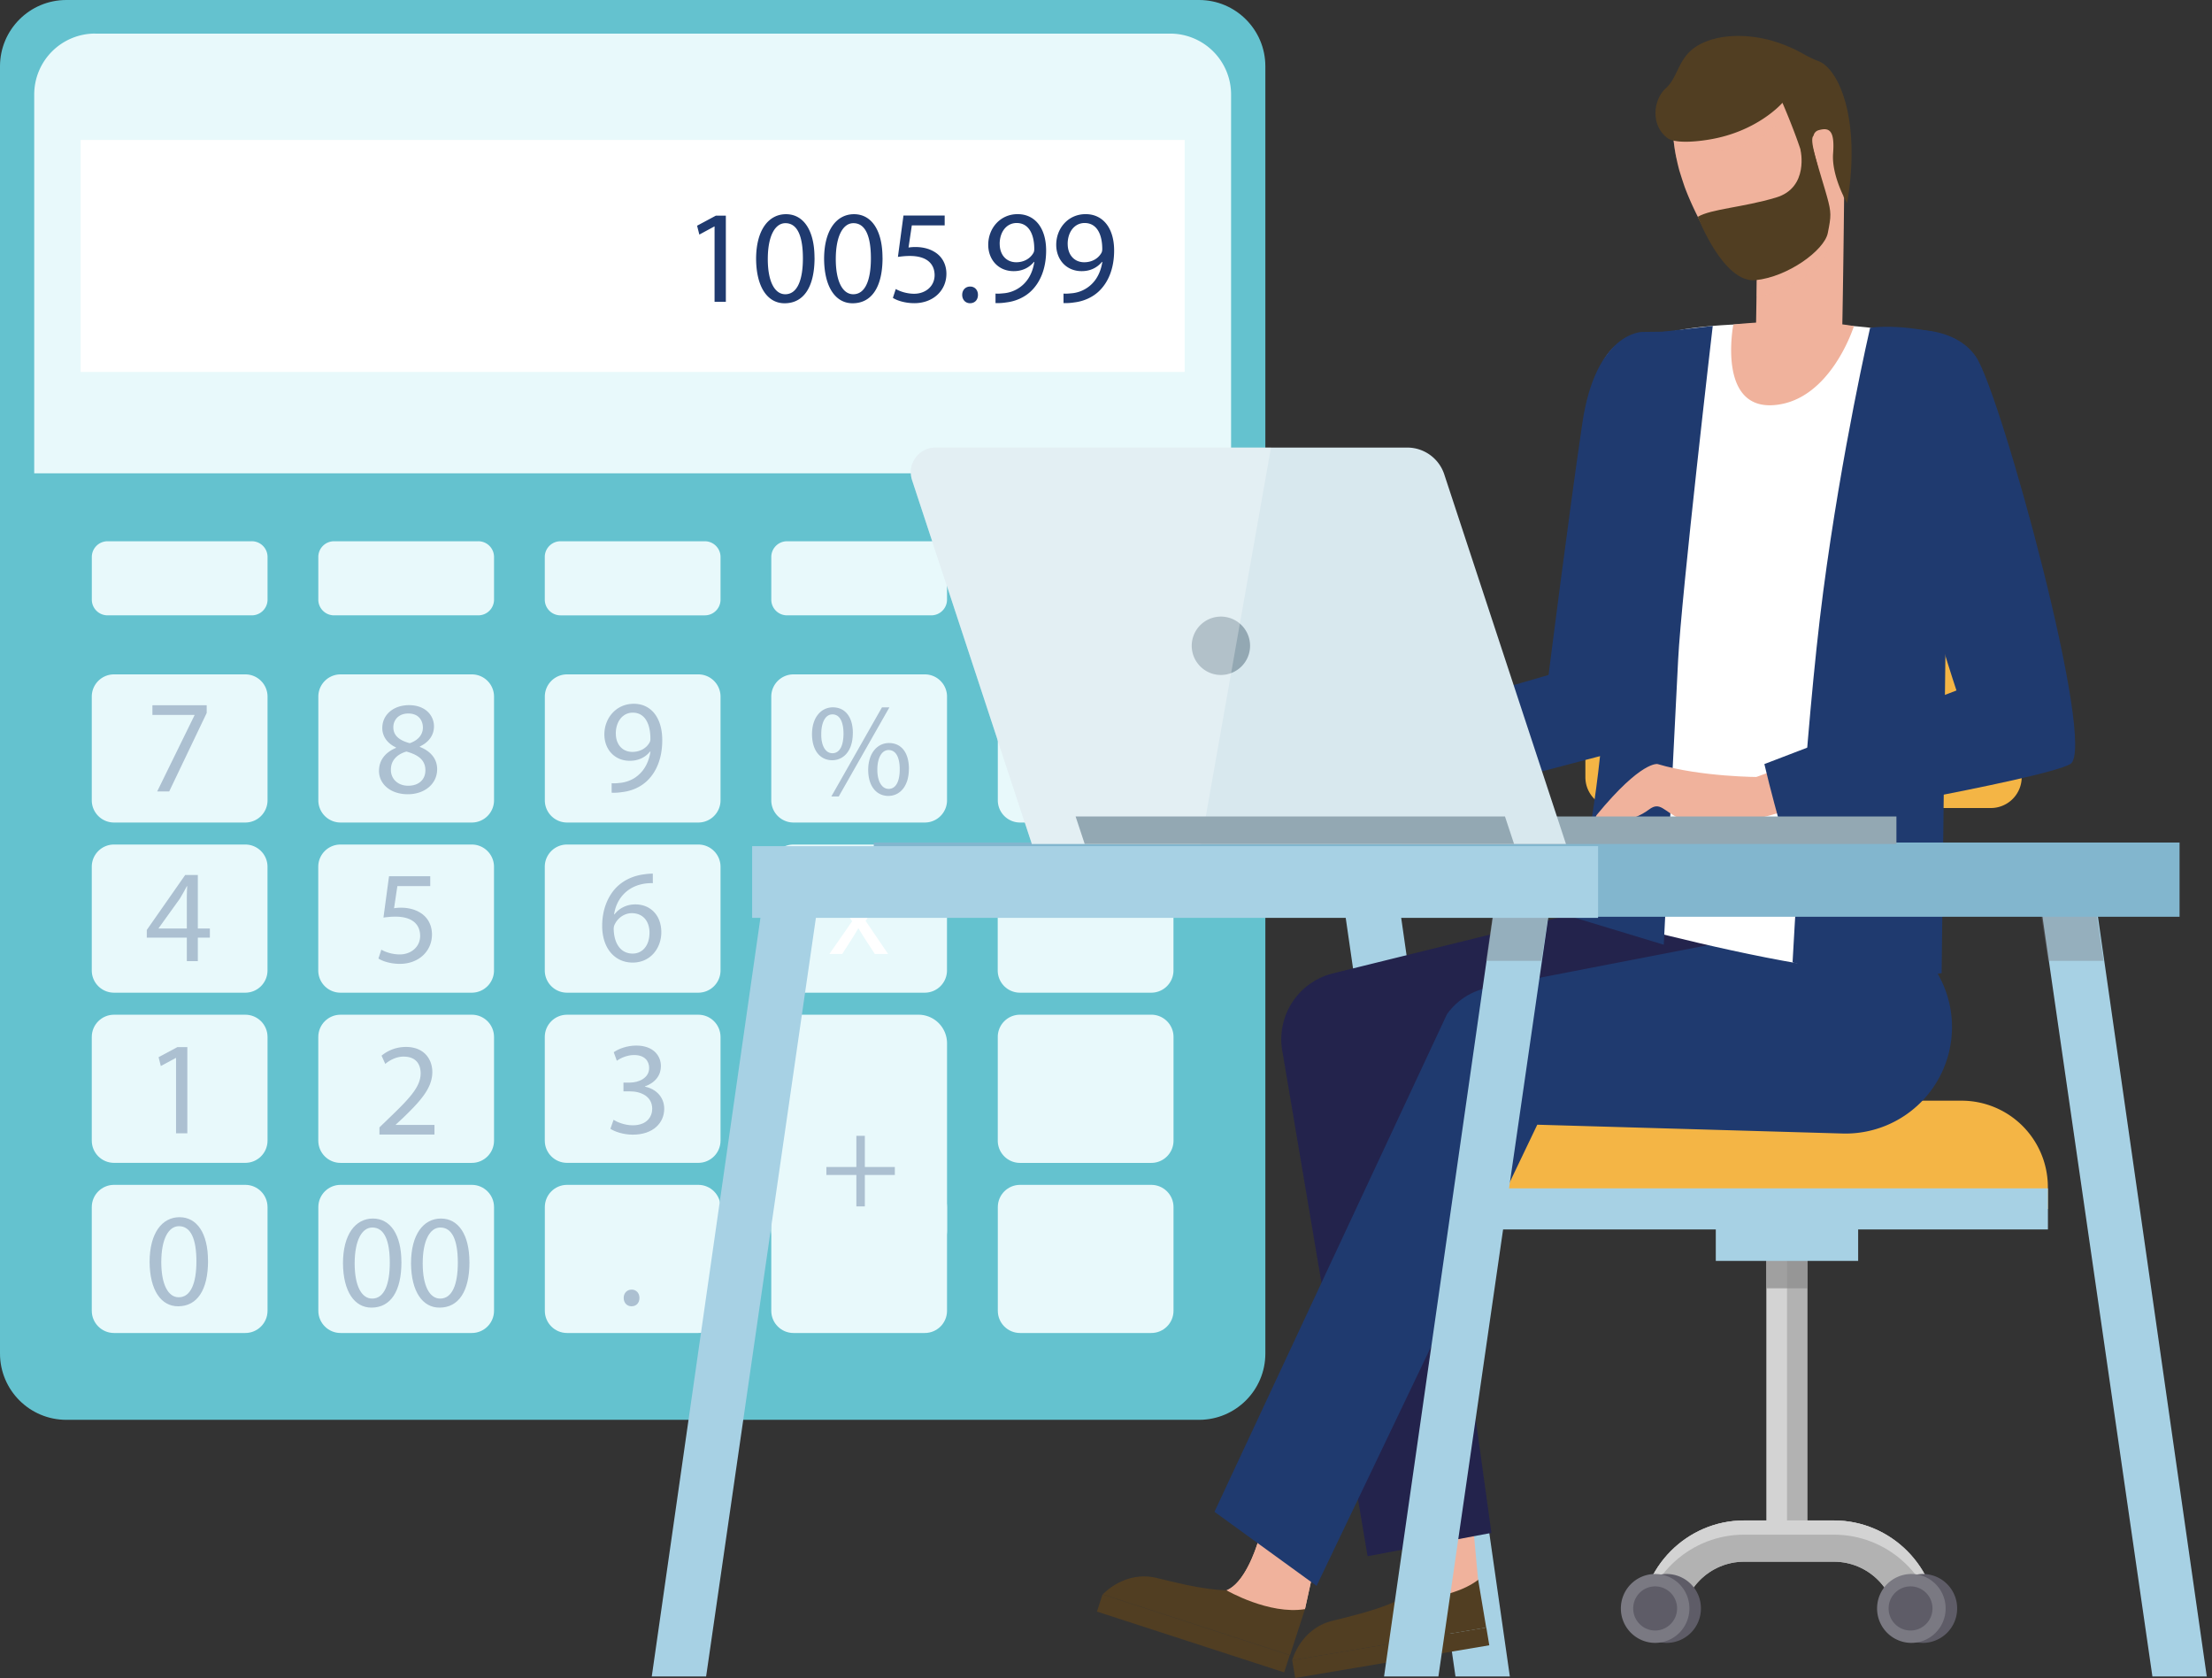 <svg width="149" height="113" fill="none" xmlns="http://www.w3.org/2000/svg"><rect width="100%" height="100%" fill="#333333" stroke="none"/><path d="M80.768 0H4.466C2 0 0 2 0 4.466v86.683c0 2.467 2 4.466 4.466 4.466h76.302c2.467 0 4.466-2 4.466-4.466V4.466C85.234 2 83.234 0 80.768 0z" fill="#64C2CF"/><path d="M6.409 2.263h72.414a4.104 4.104 0 014.103 4.102v25.508H2.305V6.363A4.104 4.104 0 016.41 2.26v.003z" fill="#E8F9FB"/><path d="M79.8 9.428H5.432v15.62H79.8V9.429z" fill="#fff"/><path d="M7.681 79.792h8.843c.827 0 1.497.67 1.497 1.498v6.98c0 .828-.67 1.498-1.497 1.498H7.68c-.827 0-1.498-.67-1.498-1.497V81.29c0-.828.67-1.498 1.498-1.498zm15.257 0h8.843c.827 0 1.497.67 1.497 1.498v6.98c0 .828-.67 1.498-1.497 1.498h-8.84c-.828 0-1.498-.67-1.498-1.497V81.29c0-.828.67-1.498 1.498-1.498h-.003zm15.257 0h8.842c.828 0 1.498.67 1.498 1.498v6.98c0 .828-.67 1.498-1.498 1.498h-8.84c-.827 0-1.497-.67-1.497-1.497V81.29c0-.828.67-1.498 1.497-1.498h-.002zm15.256 0h8.843c.827 0 1.498.67 1.498 1.498v6.98c0 .828-.67 1.498-1.498 1.498H53.45c-.827 0-1.497-.67-1.497-1.497V81.29c0-.828.67-1.498 1.497-1.498zm15.257 0h8.842c.828 0 1.498.67 1.498 1.498v6.98c0 .828-.67 1.498-1.498 1.498h-8.84c-.827 0-1.497-.67-1.497-1.497V81.29c0-.828.67-1.498 1.498-1.498h-.003zM7.681 68.334h8.843c.827 0 1.497.67 1.497 1.497v6.981c0 .828-.67 1.498-1.497 1.498H7.68c-.827 0-1.498-.67-1.498-1.498v-6.98c0-.828.67-1.498 1.498-1.498zm24.099 0h-8.842c-.827 0-1.498.67-1.498 1.497v6.984c0 .827.67 1.498 1.498 1.498h8.842c.828 0 1.498-.67 1.498-1.498v-6.984c0-.827-.67-1.498-1.498-1.498zm6.415 0h8.842c.828 0 1.498.67 1.498 1.497v6.981c0 .828-.67 1.498-1.498 1.498h-8.842c-.828 0-1.498-.67-1.498-1.498v-6.98c0-.828.67-1.498 1.498-1.498z" fill="#E8F9FB"/><path d="M61.868 68.334h-7.99a1.924 1.924 0 00-1.924 1.923v12.6c0 1.063.86 1.924 1.923 1.924h7.99a1.924 1.924 0 001.925-1.923v-12.6a1.924 1.924 0 00-1.924-1.924zm15.682 0h-8.842c-.827 0-1.498.67-1.498 1.497v6.984c0 .827.67 1.498 1.498 1.498h8.842c.828 0 1.498-.67 1.498-1.498v-6.984c0-.827-.67-1.498-1.498-1.498zM7.681 56.873h8.84c.828 0 1.498.67 1.498 1.498v6.98c0 .828-.67 1.499-1.498 1.499H7.68c-.828 0-1.498-.67-1.498-1.498V58.37c0-.827.67-1.497 1.498-1.497h.002zm15.257 0h8.84c.827 0 1.498.67 1.498 1.498v6.98c0 .828-.67 1.499-1.498 1.499h-8.843c-.827 0-1.497-.67-1.497-1.498V58.37c0-.827.67-1.497 1.497-1.497h.003zm15.257 0h8.842c.828 0 1.498.67 1.498 1.498v6.98c0 .828-.67 1.499-1.498 1.499h-8.842c-.828 0-1.498-.67-1.498-1.498V58.37c0-.827.67-1.497 1.498-1.497zm15.256 0h8.84c.828 0 1.498.67 1.498 1.498v6.98c0 .828-.67 1.499-1.498 1.499H53.45c-.828 0-1.498-.67-1.498-1.498V58.37c0-.827.67-1.497 1.498-1.497h.002zm15.257 0h8.84c.827 0 1.498.67 1.498 1.498v6.98c0 .828-.67 1.499-1.498 1.499h-8.843c-.827 0-1.498-.67-1.498-1.498V58.37c0-.827.67-1.497 1.498-1.497h.003zM7.681 45.415h8.843c.827 0 1.497.67 1.497 1.497v6.982c0 .827-.67 1.497-1.497 1.497H7.68c-.827 0-1.498-.67-1.498-1.497v-6.982c0-.827.67-1.497 1.498-1.497zm15.257 0h8.843c.827 0 1.497.67 1.497 1.497v6.982c0 .827-.67 1.497-1.497 1.497h-8.84c-.828 0-1.498-.67-1.498-1.497v-6.982c0-.827.67-1.497 1.498-1.497h-.003zm15.257 0h8.842c.828 0 1.498.67 1.498 1.497v6.982c0 .827-.67 1.497-1.498 1.497h-8.84c-.827 0-1.497-.67-1.497-1.497v-6.982c0-.827.67-1.497 1.497-1.497h-.002zm15.256 0h8.843c.827 0 1.498.67 1.498 1.497v6.982c0 .827-.67 1.497-1.498 1.497H53.45c-.827 0-1.497-.67-1.497-1.497v-6.982c0-.827.67-1.497 1.497-1.497zm15.257 0h8.842c.828 0 1.498.67 1.498 1.497v6.982c0 .827-.67 1.497-1.498 1.497h-8.84c-.827 0-1.497-.67-1.497-1.497v-6.982c0-.827.67-1.497 1.498-1.497h-.003zM16.96 36.45H7.245a1.06 1.06 0 00-1.06 1.06v2.869c0 .586.474 1.06 1.06 1.06h9.717a1.06 1.06 0 001.06-1.06V37.51a1.06 1.06 0 00-1.06-1.061zm15.257 0h-9.716a1.06 1.06 0 00-1.06 1.06v2.869c0 .586.474 1.06 1.06 1.06h9.716a1.06 1.06 0 001.061-1.06V37.51a1.06 1.06 0 00-1.06-1.061zm15.26 0h-9.722c-.584 0-1.058.474-1.058 1.058v2.873c0 .585.474 1.059 1.058 1.059h9.722c.584 0 1.058-.474 1.058-1.058v-2.874c0-.584-.474-1.058-1.058-1.058zm15.253 0h-9.715a1.06 1.06 0 00-1.061 1.06v2.869c0 .586.475 1.06 1.06 1.06h9.717a1.06 1.06 0 001.06-1.06V37.51a1.06 1.06 0 00-1.06-1.061zm15.26 0h-9.722c-.584 0-1.058.474-1.058 1.058v2.873c0 .585.474 1.059 1.058 1.059h9.722c.584 0 1.058-.474 1.058-1.058v-2.874c0-.584-.474-1.058-1.058-1.058z" fill="#E8F9FB"/><path d="M14.014 84.906c0 1.972-.733 3.063-2.019 3.063-1.134 0-1.902-1.063-1.918-2.982 0-1.945.838-3.017 2.016-3.017s1.918 1.088 1.918 2.936h.003zm-3.15.09c0 1.508.464 2.366 1.177 2.366.804 0 1.189-.937 1.189-2.42 0-1.485-.367-2.367-1.178-2.367-.686 0-1.188.839-1.188 2.42zm31.148 2.412c0-.331.223-.562.535-.562.312 0 .526.23.526.562 0 .33-.206.561-.534.561-.312 0-.527-.241-.527-.561zM27.04 84.996c0 1.972-.732 3.063-2.018 3.063-1.134 0-1.902-1.064-1.919-2.982 0-1.945.839-3.017 2.016-3.017 1.178 0 1.919 1.088 1.919 2.936h.002zm-3.15.09c0 1.508.464 2.365 1.178 2.365.803 0 1.188-.936 1.188-2.42s-.366-2.366-1.177-2.366c-.687 0-1.189.838-1.189 2.42zm7.733-.09c0 1.972-.733 3.063-2.019 3.063-1.134 0-1.902-1.064-1.918-2.982 0-1.945.838-3.017 2.016-3.017 1.177 0 1.918 1.088 1.918 2.936h.003zm-3.15.09c0 1.508.464 2.365 1.177 2.365.804 0 1.189-.936 1.189-2.42s-.366-2.366-1.178-2.366c-.686 0-1.188.838-1.188 2.42zM11.862 71.245h-.019l-1.01.545-.151-.597 1.267-.678h.67v5.804h-.76v-5.072l.003-.002z" fill="#1F3A6F" fill-opacity=".3"/><path d="M48.136 15.251h-.019l-1.01.546-.151-.597 1.267-.679h.67v5.804h-.76v-5.071l.003-.003zm6.732 2.109c0 1.972-.733 3.063-2.02 3.063-1.133 0-1.901-1.064-1.917-2.982 0-1.946.838-3.017 2.016-3.017 1.177 0 1.918 1.088 1.918 2.935h.003zm-3.15.089c0 1.508.463 2.366 1.177 2.366.803 0 1.188-.939 1.188-2.42 0-1.482-.366-2.366-1.177-2.366-.687 0-1.188.838-1.188 2.42zm7.73-.089c0 1.972-.733 3.063-2.02 3.063-1.133 0-1.901-1.064-1.917-2.982 0-1.946.838-3.017 2.016-3.017 1.177 0 1.918 1.088 1.918 2.935h.003zm-3.15.089c0 1.508.463 2.366 1.177 2.366.803 0 1.188-.939 1.188-2.42 0-1.482-.366-2.366-1.177-2.366-.687 0-1.188.838-1.188 2.42zm7.336-2.269H61.42l-.222 1.49c.133-.019.257-.035.472-.035.445 0 .892.098 1.25.312.456.258.83.76.83 1.49 0 1.134-.9 1.98-2.159 1.98-.635 0-1.17-.179-1.446-.358l.195-.597c.242.144.714.32 1.24.32.74 0 1.376-.483 1.376-1.259-.008-.748-.51-1.286-1.669-1.286-.33 0-.589.036-.803.063l.374-2.784h2.776v.665zm1.18 4.678c0-.33.223-.561.535-.561.312 0 .526.233.526.561 0 .329-.206.562-.534.562-.312 0-.527-.242-.527-.562zm2.242-.089c.168.019.366 0 .635-.027a2.2 2.2 0 001.215-.562c.383-.347.66-.857.768-1.544h-.027c-.323.393-.787.624-1.365.624-1.045 0-1.715-.787-1.715-1.777 0-1.099.795-2.062 1.98-2.062 1.187 0 1.92.963 1.92 2.447 0 1.276-.43 2.168-1 2.722-.447.436-1.063.705-1.687.776a3.582 3.582 0 01-.722.043v-.643l-.002.003zm.285-3.34c0 .724.436 1.232 1.115 1.232.526 0 .936-.258 1.142-.608.046-.07.07-.16.07-.285 0-.99-.366-1.75-1.188-1.75-.67 0-1.142.589-1.142 1.41h.003zm4.294 3.34c.169.019.367 0 .635-.027a2.2 2.2 0 001.216-.562c.382-.347.66-.857.768-1.544h-.027c-.323.393-.787.624-1.365.624-1.045 0-1.715-.787-1.715-1.777 0-1.099.795-2.062 1.98-2.062 1.187 0 1.92.963 1.92 2.447 0 1.276-.43 2.168-1 2.722-.447.436-1.063.705-1.687.776a3.582 3.582 0 01-.722.043v-.643l-.003.003zm.285-3.34c0 .724.437 1.232 1.115 1.232.527 0 .937-.258 1.143-.608.046-.07.07-.16.07-.285 0-.99-.366-1.75-1.188-1.75-.67 0-1.142.589-1.142 1.41h.002z" fill="#1F3A6F"/><path d="M41.334 75.415c.222.144.74.366 1.286.366 1.01 0 1.321-.643 1.313-1.126-.008-.81-.74-1.16-1.5-1.16h-.437v-.59h.437c.572 0 1.294-.295 1.294-.982 0-.464-.296-.874-1.017-.874-.465 0-.912.207-1.162.383l-.206-.572c.304-.223.893-.448 1.517-.448 1.142 0 1.66.678 1.66 1.384 0 .596-.358 1.107-1.072 1.364v.02c.714.143 1.295.678 1.295 1.489 0 .928-.722 1.742-2.117 1.742-.65 0-1.223-.206-1.508-.394l.214-.607.003.005zm16.922 1.077v2.098h2.02v.534h-2.02v2.117h-.572v-2.117h-2.019v-.534h2.019v-2.098h.572z" fill="#1F3A6F" fill-opacity=".3"/><path d="M56.813 59.922l.616.928c.16.242.296.464.437.706h.027c.144-.258.285-.483.429-.714l.607-.92h.85l-1.474 2.09 1.517 2.233h-.893l-.635-.975c-.168-.25-.312-.49-.463-.748h-.02c-.143.257-.295.49-.455.748l-.624.975h-.866l1.536-2.206-1.465-2.117h.876z" fill="#fff"/><path d="M57.445 49.368c0 1.224-.643 1.828-1.392 1.828-.749 0-1.348-.58-1.356-1.75 0-1.16.635-1.812 1.402-1.812.812 0 1.349.624 1.349 1.731l-.003.003zm-2.124.054c-.02.74.258 1.302.749 1.302.518 0 .748-.553.748-1.32 0-.706-.206-1.295-.748-1.295-.492 0-.75.58-.75 1.313zm.678 4.214l3.41-6h.5l-1.706 3-1.705 3H56zm5.223-1.867c0 1.224-.643 1.831-1.384 1.831-.74 0-1.348-.58-1.356-1.741 0-1.17.635-1.821 1.402-1.821.812 0 1.34.624 1.34 1.731h-.002zm-2.124.054c-.009.741.276 1.303.76 1.303.518 0 .748-.554.748-1.322 0-.705-.206-1.294-.749-1.294-.49 0-.76.58-.76 1.313zM25.559 76.406v-.484l.616-.596c1.481-1.411 2.151-2.16 2.16-3.036 0-.59-.285-1.135-1.15-1.135-.527 0-.964.269-1.233.491l-.25-.553c.402-.34.975-.589 1.642-.589 1.251 0 1.777.858 1.777 1.688 0 1.072-.775 1.937-2 3.115l-.463.428v.02h2.607v.65H25.56zM12.584 64.725v-1.58H9.887v-.518l2.588-3.703h.85v3.606h.811v.616h-.811v1.579h-.74zm0-2.195v-1.938c0-.303.008-.607.027-.911h-.027c-.179.339-.32.589-.483.857l-1.419 1.973v.019h1.902zm31.39-3.053c-.16-.008-.366 0-.589.036-1.232.206-1.883 1.107-2.019 2.062h.028c.276-.366.76-.67 1.402-.67 1.026 0 1.75.74 1.75 1.875 0 1.063-.721 2.043-1.929 2.043-1.207 0-2.054-.964-2.054-2.472 0-1.142.41-2.043.982-2.616.483-.472 1.126-.768 1.856-.857.234-.035.429-.044.573-.044v.643zm-.223 3.349c0-.83-.472-1.33-1.196-1.33-.472 0-.912.296-1.126.714a.664.664 0 00-.09.347c.017.955.456 1.66 1.276 1.66.678 0 1.134-.561 1.134-1.391h.002zM28.98 59.673h-2.214l-.222 1.49c.133-.02.258-.036.472-.036.445 0 .893.098 1.25.312.457.258.831.76.831 1.49 0 1.134-.9 1.98-2.16 1.98-.635 0-1.169-.179-1.446-.358l.196-.597c.241.144.713.32 1.24.32.74 0 1.375-.483 1.375-1.258-.008-.75-.51-1.286-1.668-1.286-.332 0-.59.035-.804.062l.375-2.784h2.776v.665zm-15.056-12.18v.518l-2.526 5.286h-.81l2.517-5.134v-.019h-2.838v-.651h3.66-.003zm27.274 5.25c.168.02.366 0 .635-.027.456-.062.885-.25 1.215-.562.383-.347.66-.857.768-1.544h-.027c-.32.394-.787.624-1.364.624-1.045 0-1.715-.786-1.715-1.777 0-1.099.795-2.062 1.98-2.062 1.186 0 1.919.963 1.919 2.448 0 1.275-.429 2.167-.999 2.721-.447.437-1.063.706-1.688.776a3.583 3.583 0 01-.721.043v-.643l-.003.003zm.285-3.34c0 .724.437 1.232 1.115 1.232.526 0 .936-.258 1.142-.608a.494.494 0 00.071-.285c0-.99-.366-1.75-1.188-1.75-.67 0-1.143.589-1.143 1.411h.003zm-15.953 2.51c0-.733.436-1.25 1.15-1.552l-.009-.027c-.643-.304-.92-.803-.92-1.303 0-.92.776-1.544 1.794-1.544 1.126 0 1.688.706 1.688 1.428 0 .49-.242 1.017-.955 1.356v.027c.721.285 1.169.795 1.169 1.5 0 1.01-.866 1.689-1.973 1.689-1.212 0-1.945-.725-1.945-1.571v-.003zm3.125-.035c0-.706-.491-1.045-1.278-1.267-.678.195-1.045.643-1.045 1.196-.027.589.42 1.107 1.162 1.107.74 0 1.16-.437 1.16-1.036zm-2.16-2.9c0 .58.437.892 1.107 1.07.5-.167.884-.526.884-1.052 0-.464-.276-.947-.982-.947-.65 0-1.009.429-1.009.928z" fill="#1F3A6F" fill-opacity=".3"/><path d="M121.753 45.82h-2.761v59.175h2.761V45.821z" fill="#B2B2B2"/><path d="M120.373 45.82h-1.381v59.175h1.381V45.821z" fill="#D3D3D3"/><path d="M121.753 79.754h-2.761v7.003h2.761v-7.003z" fill="#898989" opacity=".68"/><path d="M125.165 77.91h-9.589v7.003h9.589v-7.004z" fill="#A7D1E4"/><path d="M104.167 74.123h27.963a5.816 5.816 0 015.814 5.814v1.478H98.349v-1.478a5.816 5.816 0 015.814-5.814h.004z" fill="#F4B545"/><path d="M137.948 80.027H98.352v2.768h39.596v-2.768z" fill="#A7D1E4"/><path d="M111.092 37.226h23.011a2.08 2.08 0 012.078 2.078v13.032a2.08 2.08 0 01-2.078 2.079h-23.011a2.08 2.08 0 01-2.078-2.078V39.303a2.08 2.08 0 012.078-2.078z" fill="#F4B545"/><path d="M131.88 37.226h-23.011c-1.147 0-2.078.93-2.078 2.078v13.032c0 1.148.931 2.079 2.078 2.079h23.011c1.148 0 2.079-.93 2.079-2.078V39.303a2.079 2.079 0 00-2.079-2.078z" fill="#F4B545"/><path d="M130.519 109.425h-2.761c0-2.344-1.895-4.255-4.227-4.255h-6.044c-2.332 0-4.227 1.907-4.227 4.255h-2.761c0-3.876 3.136-7.031 6.992-7.031h6.044c3.853 0 6.992 3.155 6.992 7.031h-.008z" fill="#B2B2B2"/><path d="M130.519 109.425h-2.761c0-2.344-1.895-4.255-4.227-4.255h-6.044c-2.332 0-4.227 1.907-4.227 4.255h-2.761c0-3.876 3.136-7.031 6.992-7.031h6.044c3.853 0 6.992 3.155 6.992 7.031h-.008z" fill="#B2B2B2"/><path d="M117.487 103.349h6.044c3.533 0 6.458 2.648 6.922 6.072h.066c0-3.876-3.135-7.031-6.992-7.031h-6.044c-3.852 0-6.991 3.155-6.991 7.031h.066c.468-3.424 3.392-6.072 6.921-6.072h.008z" fill="#D3D3D3"/><path d="M114.574 108.317a2.313 2.313 0 00-2.308-2.32 2.316 2.316 0 00-2.309 2.32 2.316 2.316 0 002.309 2.32 2.315 2.315 0 002.308-2.32z" fill="#5E5C67"/><path d="M113.798 108.317a2.313 2.313 0 00-2.308-2.32 2.316 2.316 0 00-2.309 2.32 2.316 2.316 0 002.309 2.32 2.315 2.315 0 002.308-2.32z" fill="#7A7982"/><path d="M131.833 108.317a2.313 2.313 0 00-2.308-2.32 2.316 2.316 0 00-2.309 2.32 2.316 2.316 0 002.309 2.32 2.315 2.315 0 002.308-2.32z" fill="#5E5C67"/><path d="M131.057 108.317a2.313 2.313 0 00-2.308-2.32 2.316 2.316 0 00-2.309 2.32 2.316 2.316 0 002.309 2.32 2.315 2.315 0 002.308-2.32z" fill="#7A7982"/><path d="M130.172 108.317a1.48 1.48 0 00-1.478-1.485c-.815 0-1.478.666-1.478 1.485 0 .819.663 1.486 1.478 1.486s1.478-.667 1.478-1.486zm-17.204 0a1.48 1.48 0 00-1.478-1.485c-.815 0-1.478.666-1.478 1.485 0 .819.663 1.486 1.478 1.486s1.478-.667 1.478-1.486z" fill="#5E5C67"/><path d="M98.041 112.899l-7.779-53.75 3.662-.554 7.779 54.304h-3.662z" fill="#A7D1E4"/><path d="M82.618 107.097s2.859 1.661 5.284 1.267l1.232-5.619-4.223.503s-.787 3.233-2.289 3.853l-.004-.004z" fill="#F0B29C"/><path d="M87.902 108.364l-1.006 3.1-12.611-4.094s1.466-1.634 3.638-1.104c2.172.53 5.947 1.521 7.347.101 1.4-1.419 2.632 1.997 2.632 1.997zm-1.026 3.106l-12.61-4.095-.375 1.154 12.61 4.095.375-1.154z" fill="#513E22"/><path d="M84.802 103.63c-.261.873-1.002 2.979-2.184 3.467 0 0 2.859 1.661 5.284 1.267l.745-3.393-3.841-1.341h-.004z" fill="#F0B29C"/><path d="M99.57 106.395l.541 3.213-13.07 2.199s.545-2.125 2.713-2.659c2.168-.535 5.978-1.4 6.56-3.307.58-1.907 3.255.554 3.255.554z" fill="#513E22"/><path d="M94.297 107.713s3.303.152 5.268-1.318l-.413-4.461-4.605 1.306s.795 3.233-.25 4.473z" fill="#F0B29C"/><path d="M100.462 103.228L96.5 74.603l16.292-.145a7.174 7.174 0 006.906-8.899 7.174 7.174 0 00-8.688-5.248l-.07.02-20.574 5.076-.596.149a4.57 4.57 0 00-3.373 5.334l5.724 33.91 8.349-1.572h-.008z" fill="#23234C"/><path d="M100.118 109.602l-13.074 2.202.201 1.196 13.074-2.202-.201-1.196z" fill="#513E22"/><path d="M88.686 106.796l14.865-31.055 20.558.593a7.172 7.172 0 10-1.159-14.21l-.07.012-22.047 4.266-.601.117a4.425 4.425 0 00-2.769 1.79l-15.656 33.5 6.875 4.987h.004z" fill="#1F3A6F"/><path d="M118.115 28.023c.176-2.971.265-13.277.265-13.383l5.838-1.38c0 .429-.121 11.99-.304 15.102l-5.799-.339zm-4.605-2.183l-1.962 22.082-.019.215a2.615 2.615 0 01-2.133 2.34l-22.477 4.105a1.133 1.133 0 01-.577-2.183l21.572-7.538-2.149 2.55 1.962-22.083a2.904 2.904 0 115.787.515l-.004-.004z" fill="#F0B29C"/><path d="M108.441 53.806c.588-6.808-.328-15.94.729-22.055.058-.335.113-.651.171-.96.152-4.152.554-7.31 1.396-7.806 1.7-1.006 5.904-1.197 8.895-1.193 1.521-.117 6.695.129 8.528.647.402.113.718.308.971.558h.004c2.831-.191 1.166 40.956 1.166 40.956 1.31 4.675-23.717-2.46-23.717-2.46l1.857-7.679v-.008z" fill="#fff"/><path d="M125.972 22.069s-1.906 8.22-3.162 17.781c-1.256 9.562-2.063 24.957-2.063 24.957s5.058 1.634 10.041.725l.429-36.164-.175-6.816s-2.656-.768-5.066-.483h-.004z" fill="#1F3A6F"/><path d="M132.96 25.13l6.275 22.847.066.242a2.665 2.665 0 01-2.114 3.33l-19.349 3.346a1.135 1.135 0 01-.585-2.184l18.429-6.774-2.047 3.576-6.274-22.847a2.9 2.9 0 012.031-3.568 2.9 2.9 0 013.568 2.032zm-8.079-3.17s-1.568 5.034-5.397 5.322c-3.833.289-2.726-5.428-2.726-5.428s4.457-.518 8.127.106h-.004z" fill="#F0B29C"/><path d="M47.565 112.899h-3.662l7.78-54.304 3.661.554-7.78 53.75zm97.421 0l-7.779-53.75 3.661-.554 7.78 54.304h-3.662zm-48.096 0h-3.66l7.779-54.304 3.662.554-7.78 53.75z" fill="#A7D1E4"/><path d="M124.569 11.805c.351-2.491-1.151-5.474-1.771-6.39a6.411 6.411 0 00-.312-.38c-1.088-1.134-4.316-3.411-7.233-1.563-.421.281-.784.59-1.072.878-2.044 2.137-1.56 5.244-1.069 7.104.117.383.242.773.378 1.166.769 2.04 2.176 4.547 3.311 5.538l.031.023c1.369 1.154 3.783-.023 5.409-1.408a19.6 19.6 0 00.475-.495c1.295-1.599 1.853-4.473 1.853-4.473z" fill="#F0B29C"/><path d="M120.205 7.418s-.569 2.133-3.907 2.656c-2.617.41-2.741.062-3.377.57-.386-1.865-.511-4.446 1.256-6.298a7.279 7.279 0 011.072-.874 4.402 4.402 0 012.152-.694c1.857.378 2.886 1.178 4.539 1.755.215.18.394.347.539.499.109.125.214.25.312.378l-2.598 2.005.012.003zm-.573 6.981c-.425.128-.842.23-1.252.323 0 .363-.023 2.613-.062 5.23 2.168-.246 4.574-2.017 4.804-3.16.234-1.15.246-1.384-.043-2.444a32.032 32.032 0 00-.222-.76l-2.859.674c-.113.05-.23.098-.362.136h-.004z" fill="#F0B29C" opacity=".35"/><path d="M121.281 10.078s.605 2.554-1.649 3.225c-2.25.674-4.352.76-5.268 1.298 0 0 1.716 4.489 3.895 4.266 2.184-.222 4.625-2.016 4.859-3.166.234-1.15.246-1.384-.047-2.445-.288-1.065-1.431-4.535-1.267-4.972.168-.437-.53 1.798-.53 1.798l.007-.004z" fill="#513E22"/><path d="M122.479 4.112c-.632-.234-1.147-.585-1.658-.82a10.325 10.325 0 00-1.622-.596c-1.552-.398-3.299-.405-4.617.25-1.564.776-1.482 2.191-2.359 2.983-.881.791-1.045 2.511.097 3.369.437.328 1.63.289 2.73.113 3.334-.522 5.015-2.488 5.015-2.488s.745 1.712 1.22 3.155c0 0 .702 2.043 1.131 1.91.429-.132-.632-2.456-.265-2.842h.008a.474.474 0 01.359-.382c.721-.203 1.076.039.959 1.571-.117 1.533.947 3.35.947 3.35.96-5.709-.588-9.074-1.942-9.573h-.003z" fill="#513E22"/><path d="M115.37 21.948s-2.11 18.085-2.332 22.5l-.967 19.173-5.998-1.82s1.595-8.201 1.845-12.573c.25-4.37-.413-26.372 4.153-26.898l3.299-.382z" fill="#1F3A6F"/><path d="M118.513 52.328s-3.935 0-6.852-.873c0 0-1.068-.269-4.106 3.424-.148.18.012.343.234.401.675.184 2.149.09 3.288-.764 1.52-1.139.873 2.769 9.475 0l-2.039-2.188z" fill="#F0B29C"/><path d="M112.629 22.33l-2.001.024s-3.131-.024-4.044 6.153c-.924 6.247-2.273 16.947-2.273 16.947l-8.314 2.41 1.989 5.63 10.704-2.815 3.942-28.349h-.003zm14.825-.05s3.97-.699 5.643 1.738c1.673 2.438 8.216 26.38 6.356 27.437-1.86 1.057-19.548 4.079-19.548 4.079s-.675-2.43-1.057-4.079l12.939-4.956s-6.637-19.829-4.333-24.216v-.004z" fill="#1F3A6F"/><path d="M137.963 64.705h3.736l-.749-5.003h-3.743l.756 5.003z" fill="#7A7982" opacity=".39"/><path d="M146.815 56.739H58.859v4.999h87.956v-5z" fill="#82B6CE"/><path d="M100.096 64.705h3.735l.757-5.003h-3.747l-.745 5.003z" fill="#7A7982" opacity=".39"/><path d="M107.647 56.983H50.664v4.829h56.983v-4.83z" fill="#A7D1E4"/><path d="M127.743 54.984H94.426v1.852h33.317v-1.852z" fill="#93A8B3"/><path d="M105.481 56.833H69.504l-8.068-24.5a1.67 1.67 0 011.587-2.192h31.77c1.13 0 2.136.725 2.491 1.801l8.197 24.89z" fill="#D8E8EE"/><path d="M84.205 43.489a1.967 1.967 0 00-1.965-1.966 1.967 1.967 0 00-1.965 1.965c0 1.085.88 1.966 1.965 1.966a1.967 1.967 0 001.965-1.965z" fill="#93A8B3"/><path opacity=".29" d="M80.895 56.833l4.718-26.692h-22.59a1.67 1.67 0 00-1.587 2.191l8.068 24.5h11.39z" fill="#fff"/><path d="M73.065 56.833h28.922l-.612-1.849H72.452l.613 1.849z" fill="#93A8B3"/></svg>